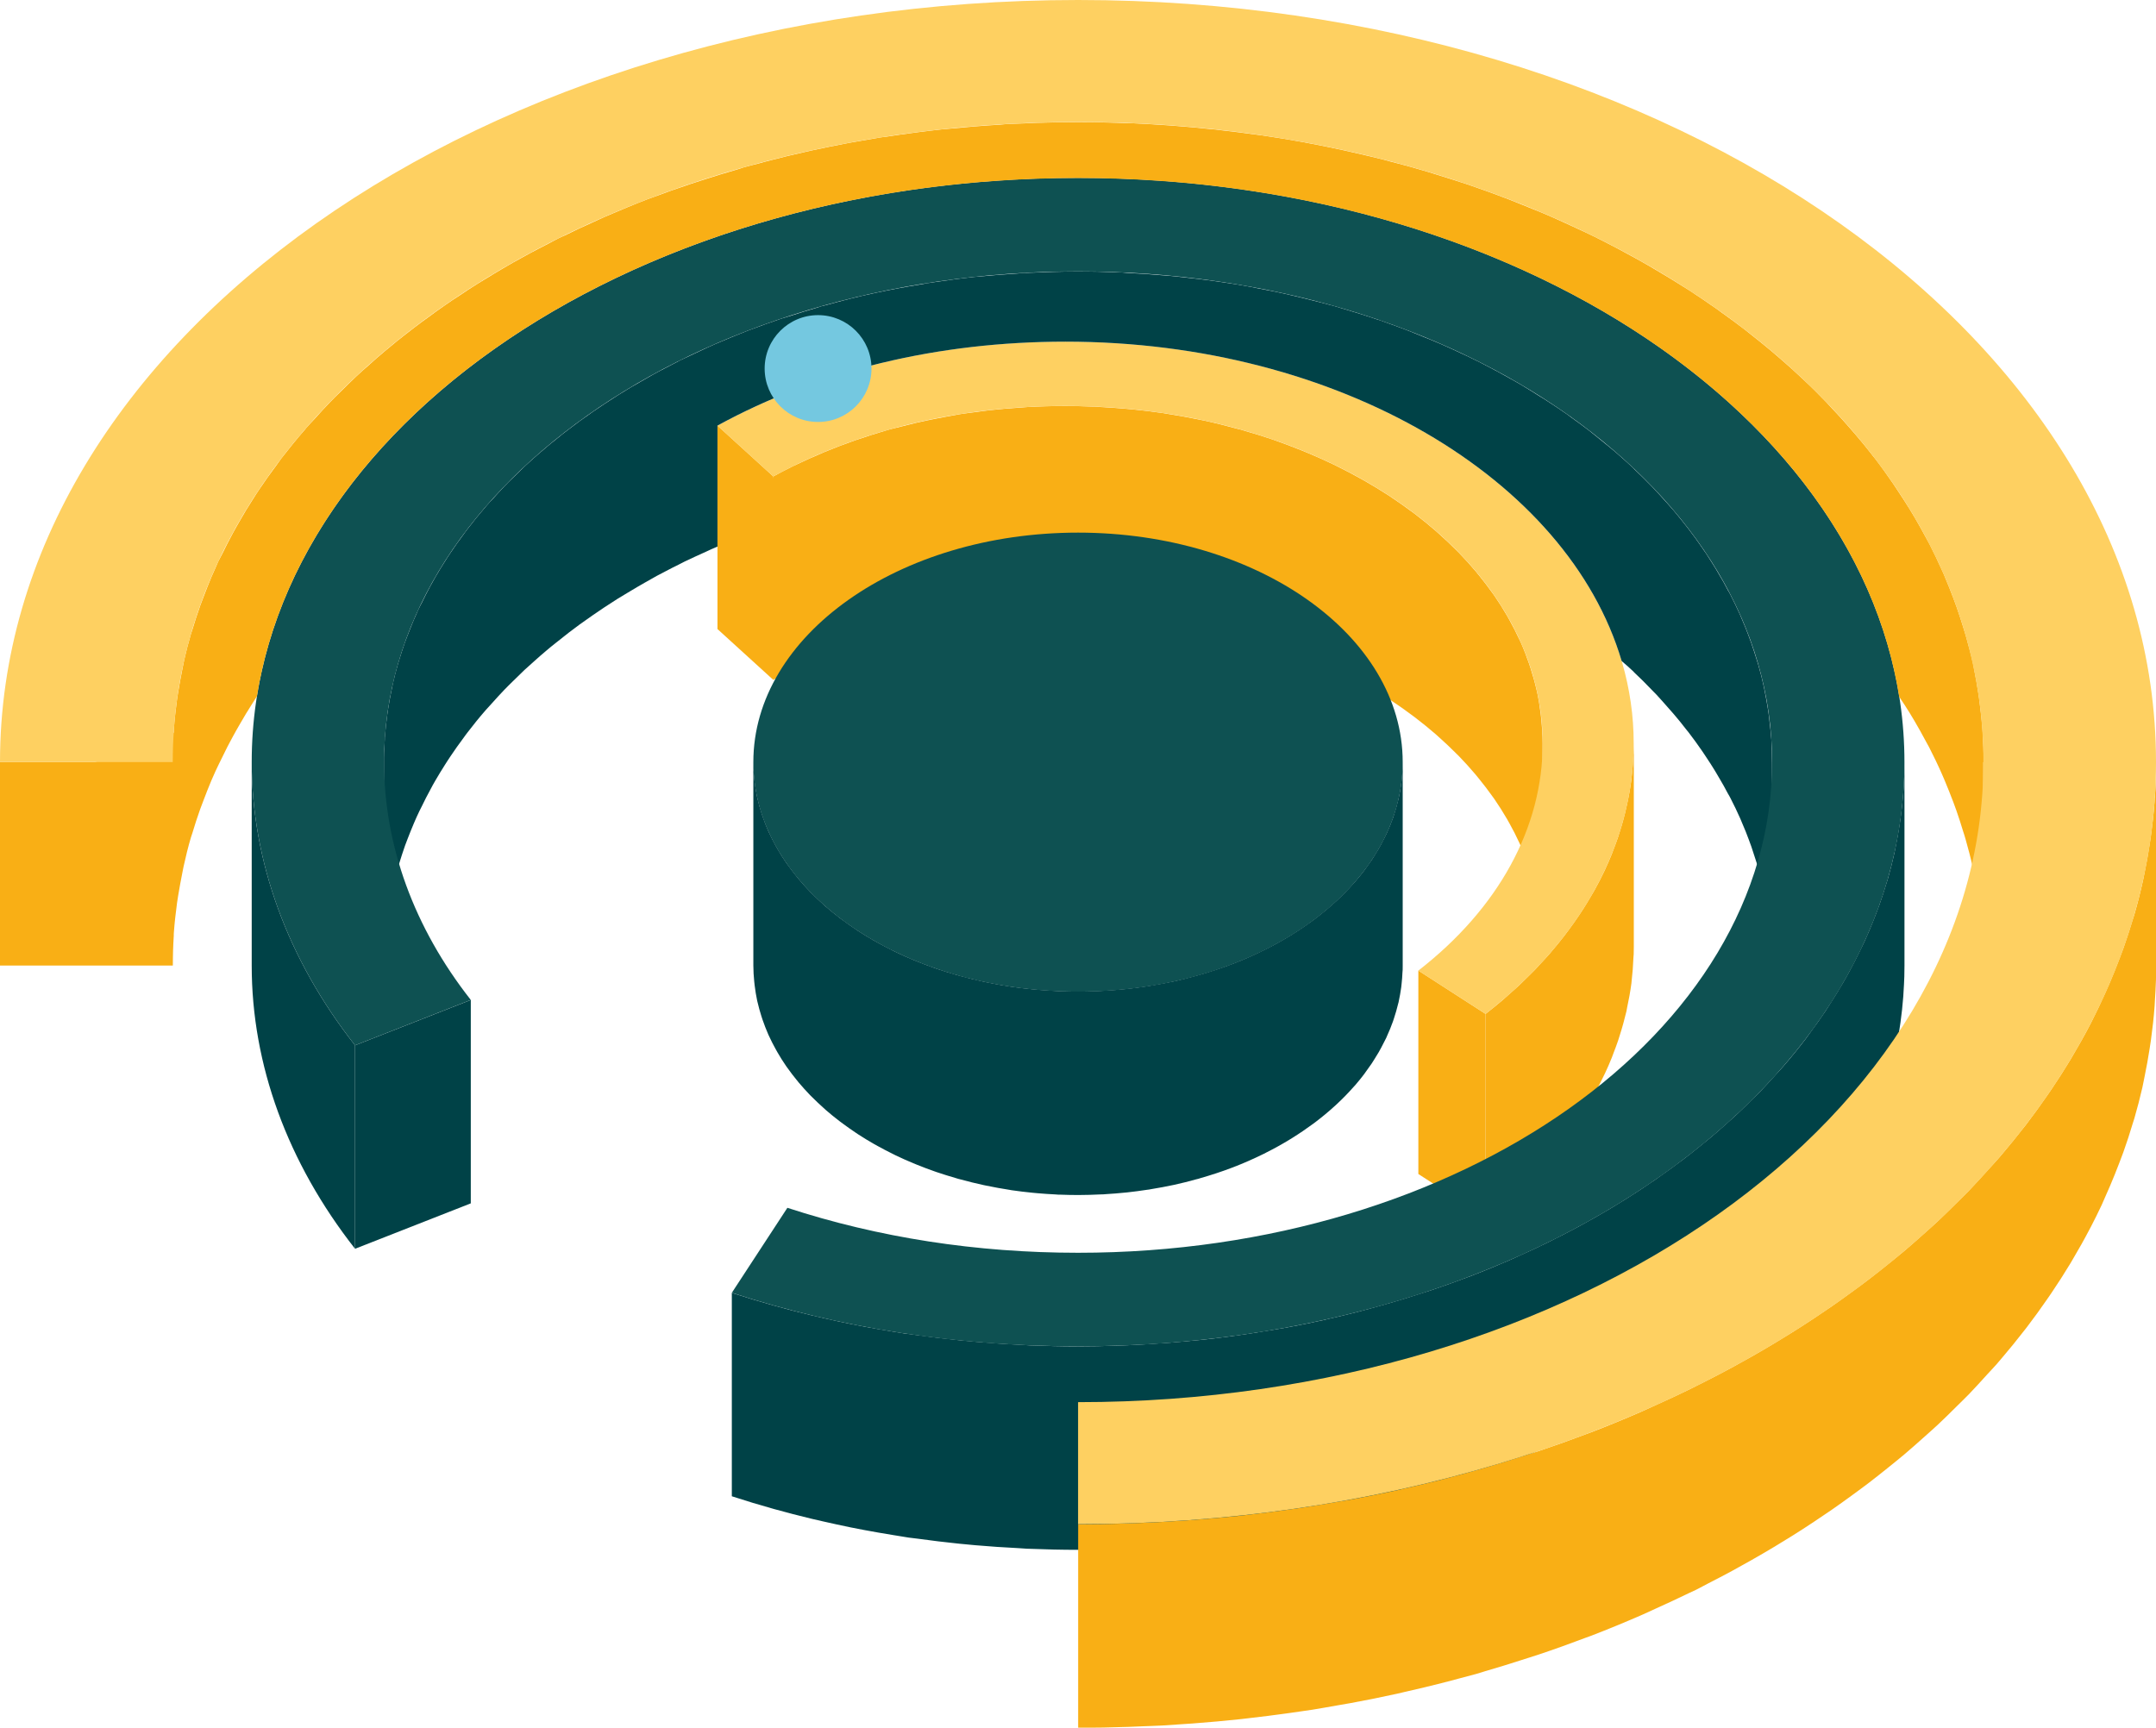 <?xml version="1.0" encoding="UTF-8"?>
<svg xmlns="http://www.w3.org/2000/svg" xmlns:xlink="http://www.w3.org/1999/xlink" id="Moving" viewBox="0 0 566.26 453.82"><defs><clipPath id="clippath"><path d="M93.25,274.59v53.44c-17.75-22.63-27.14-48.36-27.14-74.4v-53.44c0,26.04,9.39,51.77,27.14,74.4Z" style="fill:none;"/></clipPath></defs><g><g style="isolation:isolate;"><polygon points="390.17 266.33 390.17 319.77 372.52 308.39 372.52 254.95 390.17 266.33" style="fill:#f9af15;"/><g><path d="M428.99,198.13c-.08,2.05-.22,4.09-.47,6.12-.03,.21-.04,.42-.06,.63-.28,2.19-.68,4.37-1.16,6.53-.16,.76-.34,1.51-.52,2.26-.15,.59-.29,1.19-.46,1.78-.26,.96-.55,1.91-.85,2.86-.17,.54-.33,1.08-.51,1.62-.38,1.12-.8,2.23-1.23,3.34-.14,.36-.26,.72-.4,1.08-.59,1.45-1.22,2.89-1.89,4.32-.82,1.75-1.72,3.48-2.67,5.19-.27,.49-.57,.96-.85,1.45-.72,1.24-1.46,2.47-2.25,3.69-.38,.58-.77,1.16-1.16,1.75-.77,1.14-1.58,2.28-2.41,3.4-.4,.54-.79,1.08-1.21,1.62-1.05,1.37-2.15,2.72-3.3,4.05-.22,.26-.43,.52-.65,.78-.69,.79-1.43,1.57-2.15,2.35-.54,.59-1.07,1.19-1.63,1.77-.78,.81-1.61,1.6-2.42,2.39-.55,.54-1.07,1.08-1.64,1.61-.91,.85-1.86,1.68-2.8,2.51-.52,.45-1.01,.92-1.53,1.37-1.49,1.27-3.02,2.52-4.6,3.74v53.44c1.58-1.23,3.12-2.48,4.61-3.74,.5-.43,.96-.87,1.45-1.3,.97-.85,1.95-1.7,2.88-2.58,.56-.53,1.09-1.08,1.64-1.61,.81-.79,1.64-1.58,2.42-2.39,.56-.58,1.08-1.18,1.63-1.77,.72-.78,1.46-1.56,2.15-2.35,.04-.04,.08-.08,.12-.13,.19-.22,.35-.44,.54-.66,1.14-1.33,2.24-2.68,3.3-4.05,.41-.54,.81-1.08,1.21-1.62,.83-1.13,1.64-2.26,2.41-3.4,.39-.58,.78-1.16,1.16-1.75,.78-1.22,1.53-2.45,2.25-3.69,.28-.48,.58-.96,.85-1.45,.95-1.71,1.85-3.44,2.67-5.19,.02-.05,.05-.09,.07-.13,.65-1.38,1.25-2.78,1.82-4.19,.14-.36,.27-.72,.4-1.08,.43-1.11,.85-2.22,1.23-3.34,.18-.54,.34-1.08,.51-1.62,.3-.95,.59-1.9,.85-2.86,.16-.59,.31-1.18,.46-1.78,.13-.51,.28-1.01,.39-1.52,.06-.25,.08-.5,.13-.74,.47-2.17,.87-4.34,1.16-6.53,.03-.21,.04-.42,.06-.63,.24-2.03,.39-4.07,.47-6.12,.01-.3,.06-.59,.07-.89,.02-.65,.03-1.31,.03-1.96v-53.44c0,.95-.06,1.9-.09,2.86Z" style="fill:#f9af15;"/><path d="M228.67,167.75c.75-.24,1.51-.47,2.27-.69,1.82-.55,3.67-1.04,5.53-1.52,1.48-.39,2.97-.77,4.47-1.11,1.69-.39,3.4-.73,5.11-1.07,1.52-.3,3.04-.6,4.57-.86,1.98-.33,3.99-.62,6-.88,1.11-.15,2.22-.31,3.33-.44,2.55-.28,5.12-.49,7.71-.67,.64-.04,1.28-.12,1.93-.15,3.38-.19,6.79-.29,10.23-.29,2.39,0,4.76,.06,7.11,.15,.58,.02,1.16,.06,1.73,.09,2.25,.11,4.48,.27,6.69,.46,.69,.06,1.39,.12,2.08,.19,2.65,.26,5.29,.57,7.88,.96,.22,.03,.44,.07,.66,.11,3.08,.47,6.12,1.02,9.12,1.64,.4,.08,.8,.16,1.2,.24,2.99,.64,5.92,1.38,8.8,2.17,.58,.16,1.16,.32,1.73,.48,2.54,.73,5.05,1.5,7.51,2.34,.23,.08,.46,.17,.69,.25,2.27,.79,4.49,1.64,6.68,2.52,.56,.23,1.12,.45,1.67,.68,2.33,.97,4.62,1.99,6.85,3.06,.32,.15,.63,.32,.94,.47,1.98,.97,3.92,1.99,5.82,3.04,.49,.27,.98,.54,1.46,.81,2.09,1.19,4.13,2.42,6.1,3.71,.35,.23,.69,.47,1.04,.7,1.72,1.14,3.39,2.32,5.01,3.53,.4,.3,.81,.59,1.2,.89,1.82,1.39,3.57,2.82,5.27,4.29,.34,.3,.67,.61,1.01,.91,1.46,1.3,2.86,2.63,4.22,3.99,.31,.31,.62,.61,.93,.92,1.52,1.57,2.97,3.17,4.34,4.8,.3,.36,.59,.73,.89,1.09,1.19,1.46,2.33,2.94,3.4,4.45,.21,.29,.43,.58,.63,.87,1.19,1.72,2.29,3.48,3.33,5.26,.24,.42,.47,.83,.7,1.25,.9,1.62,1.75,3.27,2.51,4.94,.11,.25,.24,.49,.35,.74,.83,1.86,1.55,3.75,2.21,5.65,.16,.46,.3,.92,.45,1.37,.58,1.81,1.1,3.64,1.52,5.5,.04,.15,.08,.31,.12,.46,.43,1.97,.74,3.98,.99,5.99,.06,.49,.11,.98,.16,1.47,.2,2.04,.34,4.1,.34,6.18v-53.44c0-2.08-.14-4.13-.34-6.18-.05-.49-.1-.98-.16-1.47-.25-2.01-.56-4.02-.99-5.99-.03-.16-.08-.31-.12-.46-.42-1.85-.94-3.68-1.52-5.49-.15-.46-.29-.92-.45-1.38-.66-1.91-1.38-3.79-2.21-5.65-.11-.25-.24-.49-.36-.74-.77-1.67-1.61-3.31-2.51-4.93-.23-.42-.46-.84-.7-1.25-1.03-1.78-2.14-3.54-3.33-5.26-.2-.29-.43-.58-.63-.87-1.07-1.51-2.21-2.99-3.4-4.45-.3-.36-.59-.73-.89-1.09-1.38-1.64-2.82-3.24-4.34-4.8-.3-.31-.62-.61-.93-.92-1.35-1.36-2.76-2.68-4.21-3.98-.34-.3-.67-.61-1.02-.91-1.69-1.47-3.45-2.9-5.26-4.29-.4-.3-.8-.6-1.21-.89-1.62-1.21-3.29-2.38-5-3.52-.35-.23-.69-.47-1.05-.7-1.97-1.28-4.01-2.51-6.1-3.71-.48-.27-.97-.54-1.45-.81-1.9-1.05-3.83-2.07-5.81-3.04-.32-.16-.63-.33-.96-.48-2.23-1.07-4.52-2.09-6.84-3.06-.55-.23-1.11-.46-1.67-.68-2.19-.88-4.41-1.73-6.68-2.52-.23-.08-.46-.17-.69-.25-2.45-.84-4.96-1.61-7.51-2.34-.29-.08-.57-.19-.86-.27-.28-.08-.58-.14-.87-.21-2.89-.79-5.81-1.53-8.8-2.17-.4-.09-.81-.16-1.22-.25-2.99-.62-6.02-1.17-9.1-1.64-.17-.03-.32-.06-.49-.09-.06,0-.13-.01-.19-.02-2.59-.38-5.22-.69-7.87-.95-.7-.07-1.39-.13-2.09-.19-2.21-.19-4.44-.35-6.68-.46-.4-.02-.79-.06-1.19-.08-.18,0-.36,0-.54-.01-2.36-.09-4.73-.15-7.11-.15-3.35,0-6.67,.09-9.97,.27-.09,0-.17,.02-.26,.02-.65,.04-1.28,.11-1.93,.15-2.59,.17-5.16,.38-7.71,.67-1.12,.12-2.22,.29-3.33,.44-1.44,.19-2.9,.34-4.33,.57-.56,.09-1.11,.22-1.67,.31-1.54,.26-3.05,.56-4.57,.85-1.72,.34-3.43,.68-5.12,1.07-1.5,.35-2.98,.73-4.46,1.11-1.01,.26-2.04,.48-3.04,.76-.84,.24-1.66,.51-2.5,.76-.76,.23-1.51,.45-2.26,.69-5.55,1.76-10.93,3.81-16.12,6.16-.7,.32-1.4,.65-2.09,.97-.76,.36-1.55,.7-2.3,1.07-1.71,.85-3.41,1.73-5.07,2.64l-5.24,24.98,5.24,28.46c2.4-1.31,4.87-2.53,7.37-3.71,.7-.33,1.39-.66,2.09-.97,5.18-2.34,10.56-4.4,16.11-6.15Z" style="fill:#f9af15;"/></g><polygon points="203.1 125.15 203.1 178.59 188.44 165.24 188.44 111.8 203.1 125.15" style="fill:#f9af15;"/><path d="M279.82,89.73c82.3,0,149.26,47.35,149.26,105.54,0,26.36-13.81,51.6-38.91,71.06l-17.65-11.37c21.05-16.35,32.65-37.54,32.65-59.68,0-48.89-56.25-88.64-125.35-88.64-28.09,0-54.62,6.4-76.72,18.52l-14.66-13.35c26.36-14.45,57.95-22.08,91.38-22.08Z" style="fill:#fed061;"/></g><g style="isolation:isolate;"><path d="M283.15,139.91c47.1,0,85.26,26.98,85.26,60.29s-38.16,60.29-85.26,60.29-85.29-26.98-85.29-60.29,38.19-60.29,85.29-60.29Z" style="fill:#0e5152;"/><path d="M368.34,201.97c-.04,1.02-.12,2.03-.23,3.03-.03,.31-.06,.61-.1,.92-.17,1.26-.39,2.51-.66,3.74-.05,.21-.11,.42-.16,.63-.31,1.28-.67,2.55-1.09,3.81-.08,.24-.15,.49-.24,.73-.47,1.35-1.02,2.67-1.62,3.98-.16,.36-.34,.71-.51,1.06-.32,.65-.65,1.3-1,1.94-.21,.39-.42,.77-.64,1.15-.38,.66-.78,1.31-1.19,1.95-.22,.34-.43,.69-.66,1.03-.52,.77-1.06,1.53-1.62,2.28-.15,.2-.28,.4-.43,.59-.72,.94-1.48,1.87-2.27,2.78-.09,.11-.19,.21-.28,.31-1.43,1.63-2.97,3.21-4.61,4.74-.15,.14-.31,.27-.46,.41-1.6,1.46-3.29,2.87-5.07,4.22-.21,.16-.42,.31-.63,.47-1.77,1.31-3.62,2.57-5.56,3.77-.24,.15-.48,.3-.73,.45-1.95,1.18-3.97,2.3-6.07,3.35-.24,.12-.48,.24-.72,.36-2.58,1.27-5.26,2.46-8.04,3.52-.02,0-.04,.01-.06,.02-2.77,1.06-5.64,2-8.59,2.85-.33,.1-.67,.19-1,.28-1.87,.51-3.75,1-5.68,1.42-.08,.02-.16,.03-.24,.05-1.87,.41-3.77,.75-5.7,1.07-.42,.07-.84,.14-1.27,.21-1.73,.26-3.48,.5-5.24,.69-.19,.02-.38,.03-.57,.05-1.6,.16-3.21,.29-4.84,.39-.49,.03-.98,.06-1.47,.08-1.97,.1-3.94,.16-5.94,.16-1.63,0-3.25-.04-4.86-.1-.4-.02-.79-.04-1.19-.06-1.54-.08-3.06-.18-4.57-.31-.47-.04-.94-.08-1.41-.13-1.81-.18-3.6-.39-5.37-.65-.17-.03-.35-.06-.52-.08-2.09-.32-4.16-.69-6.19-1.12-.26-.05-.52-.1-.78-.16-2.04-.44-4.04-.94-6.01-1.48-.39-.11-.78-.21-1.16-.32-1.73-.5-3.43-1.02-5.1-1.59-.18-.06-.36-.13-.54-.19-1.52-.53-3.02-1.1-4.49-1.69-.38-.15-.76-.3-1.13-.46-1.58-.66-3.13-1.35-4.65-2.08-.23-.11-.46-.23-.69-.35-1.33-.66-2.64-1.34-3.92-2.05-.33-.18-.66-.36-.99-.55-1.42-.81-2.8-1.65-4.14-2.52-.24-.16-.48-.32-.72-.49-1.16-.77-2.3-1.57-3.4-2.39-.27-.2-.54-.4-.81-.6-1.23-.94-2.43-1.92-3.58-2.91-.24-.21-.46-.42-.69-.62-.99-.89-1.95-1.79-2.87-2.72-.2-.2-.41-.4-.61-.61-1.03-1.06-2.01-2.15-2.95-3.27-.21-.25-.41-.5-.61-.75-.81-.99-1.58-2-2.31-3.03-.14-.19-.28-.38-.42-.58-.81-1.17-1.56-2.37-2.26-3.58-.16-.28-.32-.57-.48-.85-.61-1.11-1.19-2.23-1.71-3.37-.07-.16-.16-.32-.23-.49-.56-1.26-1.05-2.55-1.5-3.85-.11-.31-.21-.62-.31-.94-.39-1.24-.75-2.48-1.03-3.75-.02-.1-.06-.2-.08-.31-.29-1.34-.5-2.7-.67-4.08-.04-.33-.08-.67-.11-1-.14-1.39-.23-2.79-.23-4.2v53.44c0,1.41,.09,2.81,.23,4.2,.03,.34,.07,.67,.11,1,.17,1.37,.38,2.73,.67,4.08,.02,.1,.05,.21,.08,.31,.29,1.26,.64,2.51,1.03,3.75,.1,.31,.2,.62,.31,.94,.45,1.3,.94,2.58,1.5,3.85,.07,.17,.16,.33,.23,.49,.52,1.14,1.1,2.26,1.71,3.36,.16,.29,.31,.57,.48,.86,.7,1.21,1.45,2.41,2.26,3.58,.13,.2,.28,.39,.42,.58,.73,1.03,1.5,2.04,2.31,3.03,.2,.25,.4,.5,.61,.75,.94,1.11,1.92,2.2,2.95,3.27,.2,.21,.41,.41,.62,.61,.92,.92,1.88,1.83,2.87,2.71,.23,.21,.46,.42,.69,.63,1.15,1,2.34,1.97,3.58,2.91,.27,.2,.54,.4,.81,.6,1.1,.82,2.23,1.61,3.39,2.39,.25,.16,.48,.33,.73,.49,1.34,.87,2.72,1.71,4.14,2.52,.32,.18,.65,.36,.98,.54,1.28,.71,2.59,1.4,3.93,2.05,.23,.11,.45,.23,.69,.35,1.51,.73,3.07,1.42,4.65,2.08,.38,.16,.76,.31,1.13,.46,1.47,.59,2.96,1.16,4.49,1.69,.18,.06,.36,.13,.54,.19,1.67,.57,3.37,1.09,5.09,1.59,.2,.06,.38,.12,.58,.18,.2,.06,.4,.09,.6,.15,1.97,.54,3.97,1.04,6.01,1.48,.26,.06,.52,.1,.78,.16,2.04,.42,4.1,.8,6.19,1.12,.12,.02,.24,.05,.37,.07,.05,0,.1,.01,.15,.02,1.77,.26,3.56,.47,5.37,.65,.47,.05,.94,.08,1.41,.13,1.51,.13,3.04,.24,4.57,.31,.27,.01,.54,.04,.81,.06,.12,0,.25,0,.38,0,1.61,.06,3.23,.1,4.86,.1,2,0,3.98-.07,5.94-.16,.24-.01,.49,0,.73-.02,.25-.01,.49-.04,.74-.06,1.63-.1,3.24-.22,4.84-.39,.19-.02,.38-.03,.57-.05,1.77-.19,3.52-.43,5.25-.69,.18-.03,.37-.04,.55-.07,.24-.04,.47-.09,.71-.13,1.93-.32,3.83-.66,5.71-1.07,.08-.02,.16-.03,.24-.05,1.92-.42,3.81-.9,5.67-1.42,.22-.06,.44-.1,.66-.16,.12-.04,.24-.08,.36-.12,2.94-.84,5.81-1.78,8.58-2.84,.02,0,.04-.01,.06-.02,2.78-1.07,5.46-2.25,8.04-3.52,.1-.05,.21-.09,.31-.14,.14-.07,.27-.15,.41-.23,2.1-1.05,4.12-2.17,6.07-3.36,.24-.15,.48-.29,.72-.44,1.93-1.2,3.78-2.46,5.56-3.77,.21-.16,.42-.31,.63-.47,1.78-1.35,3.47-2.76,5.07-4.22,.15-.14,.31-.28,.46-.42,1.64-1.52,3.17-3.1,4.6-4.73,.06-.06,.12-.12,.18-.18,.04-.04,.07-.09,.11-.13,.79-.91,1.54-1.84,2.26-2.78,.15-.2,.29-.4,.43-.6,.56-.75,1.1-1.51,1.62-2.28,.23-.34,.44-.69,.66-1.04,.41-.64,.81-1.29,1.19-1.94,.22-.38,.43-.77,.64-1.16,.35-.64,.68-1.29,1-1.94,.12-.24,.25-.47,.36-.71,.06-.12,.09-.24,.15-.36,.6-1.31,1.15-2.64,1.62-3.98,.09-.24,.16-.49,.24-.73,.42-1.25,.78-2.52,1.09-3.8,.04-.15,.09-.29,.12-.44,.01-.06,.02-.13,.04-.2,.27-1.24,.49-2.48,.66-3.74,.04-.3,.07-.61,.1-.92,.11-1,.19-2.01,.23-3.03,0-.21,.04-.43,.05-.64,0-.38,.01-.76,.01-1.14v-53.44c0,.6-.04,1.19-.06,1.78Z" style="fill:#004247;"/></g><g><path d="M465.41,200.18v53.43c0-1.99-.07-3.98-.18-5.97-.04-.59-.11-1.18-.15-1.81-.15-1.4-.3-2.84-.48-4.28-.07-.63-.15-1.22-.26-1.84-.26-1.66-.55-3.32-.89-4.94-.07-.3-.11-.59-.18-.92-.41-1.92-.89-3.8-1.44-5.68-.15-.55-.33-1.07-.48-1.59-.44-1.4-.89-2.8-1.36-4.17-.22-.59-.44-1.22-.66-1.81-.52-1.44-1.11-2.88-1.73-4.31-.18-.41-.33-.81-.52-1.25-.81-1.81-1.66-3.61-2.58-5.38-.22-.41-.44-.85-.7-1.25-.7-1.36-1.48-2.73-2.29-4.09-.3-.55-.66-1.14-1-1.7-.77-1.29-1.59-2.54-2.43-3.8-.33-.48-.63-.96-.96-1.44-1.14-1.66-2.36-3.36-3.61-4.98-.22-.3-.44-.55-.66-.81-1.07-1.4-2.18-2.77-3.32-4.09-.44-.52-.89-1.03-1.33-1.51-1-1.18-2.07-2.32-3.1-3.47-.44-.44-.89-.92-1.33-1.36-1.48-1.55-3.02-3.1-4.61-4.57-.04-.04-.07-.07-.11-.15-1.03-.96-2.07-1.92-3.13-2.8-14.16-47.86-74.3-83.89-146.1-83.89-33.45,0-65.01,7.6-91.38,22.05v31.79c-.15,.04-.3,.11-.44,.18-.89,.37-1.7,.74-2.54,1.14-1.92,.85-3.8,1.73-5.68,2.62-1.07,.55-2.14,1.11-3.21,1.62-1.36,.7-2.69,1.4-4.02,2.1-1.07,.59-2.14,1.22-3.21,1.81-1.29,.74-2.58,1.48-3.84,2.25-1.07,.63-2.1,1.25-3.13,1.88-1.22,.77-2.43,1.59-3.65,2.36-1,.66-1.99,1.33-2.99,2.03-1.18,.81-2.32,1.66-3.5,2.47-.92,.7-1.88,1.4-2.8,2.1-1.14,.89-2.25,1.77-3.36,2.66-.89,.7-1.77,1.4-2.62,2.14-1.11,.92-2.18,1.88-3.25,2.84-.81,.7-1.62,1.44-2.43,2.18-1.03,1-2.07,1.99-3.1,3.02-.74,.74-1.48,1.44-2.18,2.18-1.07,1.11-2.07,2.21-3.06,3.32-.63,.7-1.25,1.36-1.88,2.07-1.7,1.95-3.28,3.91-4.83,5.94-.37,.44-.66,.92-1,1.36-1.18,1.59-2.32,3.17-3.39,4.79-.52,.74-.96,1.48-1.44,2.21-.89,1.4-1.73,2.77-2.54,4.17-.48,.81-.92,1.62-1.36,2.47-.74,1.36-1.48,2.77-2.14,4.17-.48,.92-.92,1.84-1.36,2.8-.3,.63-.55,1.29-.85,1.95-.55,1.25-1.03,2.54-1.55,3.84-.22,.63-.48,1.22-.7,1.84-.55,1.62-1.11,3.25-1.59,4.87-.07,.3-.18,.55-.26,.85-.55,1.92-1.03,3.87-1.48,5.83-.11,.44-.18,.85-.26,1.29-.33,1.51-.59,3.06-.85,4.65-.07,.48-.15,1-.22,1.51-.26,1.88-.48,3.84-.63,5.75-.04,.26-.04,.55-.04,.81-.15,1.99-.22,3.98-.22,5.97v-53.43c0-.81,0-1.62,.04-2.4,.04-1.22,.11-2.4,.18-3.61,0-.26,0-.52,.04-.77,.15-1.92,.37-3.87,.63-5.79,.07-.48,.15-1,.22-1.48,.26-1.59,.52-3.13,.85-4.68,.07-.41,.15-.81,.26-1.25,.04-.18,.07-.41,.11-.59,.41-1.77,.85-3.5,1.36-5.24,.07-.3,.18-.55,.26-.85,.48-1.62,1.03-3.25,1.59-4.87,.22-.63,.48-1.25,.7-1.84,.52-1.29,1-2.58,1.55-3.87,.3-.63,.55-1.29,.85-1.92,.18-.44,.37-.89,.59-1.29,.22-.52,.52-1,.77-1.51,.66-1.4,1.4-2.8,2.14-4.2,.44-.81,.89-1.62,1.36-2.43,.81-1.4,1.66-2.8,2.54-4.17,.48-.74,.92-1.48,1.44-2.21,1.07-1.62,2.21-3.21,3.39-4.79,.33-.44,.63-.92,1-1.36,1.55-2.03,3.13-3.98,4.83-5.94,.07-.11,.15-.18,.22-.26,.52-.63,1.11-1.22,1.66-1.81,1-1.11,1.99-2.21,3.06-3.32,.7-.74,1.44-1.48,2.18-2.18,1.03-1.03,2.07-2.03,3.1-3.02,.81-.74,1.62-1.48,2.43-2.21,1.07-.92,2.14-1.88,3.25-2.8,.85-.74,1.73-1.44,2.62-2.14,1.11-.92,2.21-1.81,3.36-2.66,.92-.7,1.88-1.4,2.8-2.1,1.18-.85,2.32-1.66,3.54-2.51,.96-.66,1.95-1.33,2.95-1.99,1.22-.81,2.43-1.59,3.65-2.36,1.03-.63,2.07-1.29,3.13-1.92,1.25-.74,2.54-1.48,3.84-2.21,1.07-.63,2.14-1.22,3.21-1.81,1.33-.7,2.66-1.4,4.02-2.1,.7-.33,1.33-.7,2.03-1.07,.37-.18,.77-.33,1.18-.55,1.88-.89,3.76-1.77,5.68-2.66,.85-.37,1.66-.77,2.54-1.14,2.77-1.18,5.57-2.36,8.44-3.47l.89-.33c2.58-.96,5.2-1.92,7.85-2.8,1-.33,1.99-.63,2.99-.92,2.03-.66,4.06-1.29,6.12-1.88,.48-.15,.96-.33,1.48-.48,.44-.11,.92-.22,1.36-.33,3.98-1.11,8-2.14,12.1-3.02,.22-.04,.44-.07,.7-.15,3.95-.85,7.97-1.59,12.02-2.25,.52-.07,1.03-.18,1.51-.3,.41-.04,.77-.07,1.14-.15,3.69-.55,7.41-1.07,11.21-1.48,.44-.04,.92-.07,1.36-.11,3.36-.33,6.75-.59,10.18-.81,.52-.04,1.07-.11,1.59-.15,.52,0,1.03,0,1.55-.04,4.2-.18,8.41-.33,12.65-.33,3.47,0,6.93,.07,10.36,.22h.77c.59,.04,1.14,.11,1.73,.15,3.28,.15,6.53,.37,9.74,.66,1,.07,2.03,.15,3.02,.26,3.87,.41,7.71,.85,11.47,1.4,.07,0,.18,0,.26,.04,2.66,.37,5.31,.81,7.93,1.29,.59,.11,1.22,.26,1.81,.37,2.14,.41,4.24,.81,6.31,1.25,.96,.22,1.92,.44,2.88,.66,1.7,.41,3.43,.81,5.13,1.25,1.03,.26,2.07,.52,3.06,.77,.89,.26,1.81,.48,2.66,.7,.81,.26,1.62,.48,2.43,.74,.77,.22,1.55,.44,2.32,.7,2.03,.59,4.06,1.25,6.05,1.92,.41,.15,.85,.3,1.29,.41,2.4,.85,4.76,1.7,7.08,2.58,.63,.26,1.22,.48,1.84,.74,1.77,.7,3.47,1.4,5.16,2.1,.74,.3,1.48,.63,2.18,.92,1.73,.77,3.47,1.55,5.16,2.36,.52,.22,1.07,.48,1.59,.74,2.21,1.03,4.35,2.14,6.45,3.25,.48,.26,.92,.52,1.4,.74,1.66,.92,3.28,1.81,4.9,2.73,.63,.37,1.29,.77,1.95,1.14,1.48,.89,2.95,1.81,4.39,2.73,.55,.33,1.11,.66,1.66,1.03,1.95,1.25,3.87,2.54,5.72,3.84,.26,.18,.52,.41,.77,.59,1.62,1.14,3.17,2.29,4.72,3.47,.55,.44,1.11,.89,1.66,1.33,1.25,1,2.51,2.03,3.76,3.06,.52,.44,1.03,.85,1.55,1.29,1.62,1.4,3.21,2.84,4.76,4.28,.04,.04,.07,.07,.11,.15,1.59,1.48,3.13,3.02,4.61,4.54,.44,.48,.89,.96,1.33,1.4,1.03,1.14,2.1,2.29,3.1,3.43,.44,.52,.89,1.03,1.33,1.51,1.14,1.36,2.25,2.73,3.32,4.09,.22,.3,.44,.55,.66,.85,1.25,1.62,2.47,3.32,3.61,4.98,.33,.48,.63,.96,.96,1.4,.81,1.29,1.66,2.54,2.43,3.84,.33,.55,.7,1.14,1,1.7,.81,1.33,1.59,2.69,2.29,4.09,.26,.41,.48,.81,.7,1.25,.92,1.77,1.77,3.58,2.58,5.38,.18,.41,.33,.85,.52,1.25,.63,1.44,1.22,2.88,1.73,4.31,.22,.59,.44,1.18,.66,1.81,.48,1.36,.92,2.77,1.36,4.17,.15,.52,.33,1.03,.48,1.55,.55,1.92,1.03,3.8,1.44,5.72,.07,.3,.11,.63,.18,.92,.33,1.62,.63,3.28,.89,4.94,.11,.59,.18,1.22,.26,1.84,.18,1.44,.33,2.84,.48,4.28,.04,.59,.11,1.22,.15,1.81,.11,1.99,.18,3.98,.18,5.97Z" style="fill:#004247;"/><path d="M499.93,207.36c-.02,.3-.02,.61-.05,.91-.17,2.31-.43,4.61-.74,6.89-.08,.6-.18,1.19-.27,1.78-.29,1.86-.62,3.71-1,5.55-.1,.5-.19,1-.3,1.5-.52,2.33-1.1,4.65-1.76,6.94-.1,.35-.22,.69-.33,1.03-.58,1.94-1.21,3.86-1.89,5.77-.26,.74-.55,1.48-.83,2.22-.58,1.53-1.19,3.05-1.84,4.57-.33,.77-.66,1.54-1.01,2.31-.51,1.12-1.06,2.23-1.6,3.34-.82,1.67-1.67,3.33-2.56,4.97-.53,.98-1.07,1.96-1.64,2.93-.96,1.66-1.98,3.31-3.02,4.95-.56,.88-1.11,1.77-1.69,2.64-1.29,1.92-2.65,3.82-4.04,5.7-.4,.54-.78,1.1-1.19,1.64-1.84,2.4-3.76,4.76-5.77,7.08-.72,.83-1.48,1.63-2.22,2.44-1.2,1.33-2.39,2.66-3.65,3.96-.85,.88-1.74,1.73-2.61,2.59-1.22,1.21-2.44,2.42-3.7,3.6-.94,.88-1.93,1.74-2.89,2.6-1.26,1.13-2.53,2.26-3.84,3.36-1.03,.86-2.08,1.71-3.13,2.56-1.32,1.06-2.64,2.12-4,3.16-1.1,.84-2.23,1.66-3.35,2.48-1.37,1-2.76,2-4.17,2.98-1.16,.81-2.35,1.6-3.54,2.39-1.44,.95-2.89,1.89-4.36,2.81-1.22,.77-2.46,1.52-3.7,2.27-1.5,.9-3.03,1.79-4.57,2.66-1.27,.72-2.54,1.43-3.84,2.13-1.57,.85-3.17,1.68-4.78,2.51-1.27,.65-2.53,1.29-3.82,1.92-2.23,1.09-4.5,2.14-6.79,3.17-1,.45-1.97,.91-2.98,1.35-3.31,1.44-6.66,2.82-10.08,4.14-.35,.13-.7,.25-1.05,.38-3.08,1.17-6.21,2.28-9.37,3.35-1.17,.39-2.36,.75-3.54,1.13-2.4,.77-4.82,1.52-7.27,2.23-1.8,.52-3.6,1.03-5.43,1.52-1.01,.27-2.02,.55-3.03,.81-2.58,.66-5.18,1.28-7.79,1.87-.5,.11-.98,.24-1.48,.35-3.11,.68-6.26,1.31-9.43,1.9-.9,.17-1.82,.31-2.73,.47-2.07,.36-4.15,.7-6.24,1.02-4.39,.67-8.82,1.27-13.31,1.75-.54,.06-1.09,.09-1.64,.15-4,.41-8.04,.72-12.11,.97-1.91,.12-3.81,.23-5.73,.31-1,.04-1.99,.09-3,.12-3.34,.11-6.7,.18-10.07,.18-4.25,0-8.47-.1-12.68-.27-.99-.04-1.98-.12-2.97-.17-3.8-.19-7.59-.45-11.35-.78-1.44-.13-2.88-.26-4.32-.41-3.61-.37-7.19-.8-10.76-1.3-1.22-.17-2.45-.31-3.67-.49-1.03-.16-2.05-.33-3.07-.5-2.47-.4-4.94-.83-7.39-1.29-1.17-.22-2.33-.45-3.5-.68-2.44-.49-4.86-1.02-7.28-1.58-1-.23-2.01-.45-3-.69-3.35-.81-6.69-1.66-9.99-2.59-3.69-1.03-7.34-2.14-10.97-3.32v53.44c3.62,1.18,7.28,2.29,10.97,3.32,.05,.01,.09,.03,.14,.04,3.26,.91,6.54,1.75,9.84,2.55,1,.24,2,.46,3,.69,2.42,.55,4.84,1.08,7.28,1.58,1.16,.24,2.33,.46,3.5,.68,2.45,.46,4.91,.89,7.39,1.29,1.02,.17,2.04,.35,3.07,.5,.41,.06,.81,.14,1.22,.2,.81,.12,1.64,.18,2.45,.3,3.57,.49,7.15,.93,10.76,1.3,1.44,.15,2.87,.29,4.32,.41,3.76,.33,7.55,.58,11.35,.77,.75,.04,1.48,.12,2.23,.15,.24,.01,.49,0,.74,.02,4.21,.17,8.43,.27,12.68,.27,3.38,0,6.73-.07,10.07-.18,1-.03,2-.08,3-.12,1.28-.05,2.56-.09,3.83-.16,.64-.04,1.26-.11,1.9-.15,4.07-.25,8.11-.56,12.11-.97,.54-.06,1.1-.09,1.64-.15,4.49-.48,8.92-1.08,13.31-1.75,.45-.07,.91-.11,1.36-.18,1.64-.26,3.26-.56,4.88-.84,.91-.16,1.82-.3,2.73-.47,3.17-.59,6.32-1.21,9.43-1.9,.5-.11,.98-.24,1.48-.35,2.62-.59,5.22-1.21,7.79-1.87,1.02-.26,2.02-.54,3.03-.81,1.22-.33,2.45-.63,3.66-.97,.6-.17,1.17-.37,1.77-.54,2.45-.71,4.87-1.46,7.27-2.23,1.18-.38,2.37-.74,3.54-1.13,3.16-1.06,6.27-2.17,9.34-3.34,.36-.14,.73-.26,1.09-.4,3.42-1.31,6.77-2.7,10.07-4.13,1.01-.44,1.98-.9,2.98-1.35,2.29-1.03,4.56-2.08,6.79-3.17,.46-.22,.94-.43,1.4-.65,.82-.41,1.61-.85,2.42-1.27,1.61-.82,3.21-1.65,4.78-2.51,1.29-.7,2.57-1.41,3.84-2.13,1.54-.87,3.06-1.76,4.57-2.66,1.25-.75,2.48-1.5,3.7-2.27,1.47-.92,2.93-1.86,4.36-2.81,1.19-.79,2.37-1.58,3.54-2.38,1.42-.98,2.8-1.98,4.18-2.99,1.12-.82,2.24-1.64,3.34-2.48,1.36-1.04,2.69-2.1,4.01-3.17,1.05-.85,2.11-1.69,3.13-2.56,1.31-1.1,2.57-2.23,3.83-3.36,.97-.87,1.96-1.73,2.9-2.61,1.26-1.18,2.47-2.39,3.69-3.59,.88-.87,1.77-1.73,2.62-2.61,1.25-1.3,2.44-2.63,3.64-3.95,.65-.72,1.34-1.41,1.97-2.14,.09-.1,.17-.21,.25-.31,2.01-2.32,3.93-4.68,5.77-7.08,.42-.54,.79-1.1,1.2-1.65,1.39-1.87,2.75-3.76,4.04-5.68,.59-.88,1.13-1.77,1.7-2.65,1.04-1.64,2.06-3.28,3.02-4.94,.56-.97,1.1-1.95,1.64-2.93,.89-1.64,1.74-3.3,2.56-4.97,.3-.61,.64-1.2,.93-1.8,.24-.51,.44-1.02,.67-1.53,.35-.77,.68-1.54,1.01-2.31,.65-1.51,1.26-3.04,1.84-4.57,.28-.74,.57-1.47,.83-2.21,.68-1.91,1.31-3.84,1.89-5.77,.1-.34,.23-.69,.33-1.03,.6-2.06,1.14-4.14,1.62-6.24,.05-.23,.09-.47,.14-.71,.11-.5,.2-1,.3-1.5,.38-1.84,.71-3.69,1-5.55,.09-.59,.19-1.18,.27-1.78,.31-2.28,.57-4.58,.74-6.89,.02-.3,.03-.61,.05-.91,.09-1.42,.18-2.85,.22-4.28,.03-.96,.04-1.92,.04-2.89v-53.44c0,2.4-.1,4.79-.26,7.17Z" style="fill:#004247;"/><polygon points="123.65 262.67 123.65 316.1 93.25 328.03 93.25 274.59 123.65 262.67" style="fill:#004247;"/><g style="isolation:isolate;"><g style="clip-path:url(#clippath);"><path d="M93.25,274.59v53.44c-17.75-22.63-27.14-48.36-27.14-74.4v-53.44c0,26.04,9.39,51.77,27.14,74.4" style="fill:#004247;"/></g></g><path d="M283.15,46.72c119.67,0,217.04,68.85,217.04,153.47s-97.36,153.47-217.04,153.47c-31.73,0-62.34-4.74-90.94-14.07l14.59-22.32c23.98,7.84,49.68,11.81,76.35,11.81,100.49,0,182.28-57.81,182.28-128.89s-81.79-128.89-182.28-128.89S100.87,129.11,100.87,200.19c0,21.88,7.86,43.48,22.78,62.47l-30.4,11.93c-17.75-22.63-27.14-48.36-27.14-74.4,0-84.62,97.36-153.47,217.04-153.47Z" style="fill:#0e5152;"/></g><g><path d="M520.91,200.18v53.43c0-2.62-.11-5.2-.26-7.78-.04-.81-.15-1.59-.18-2.36-.18-1.88-.37-3.72-.63-5.57-.11-.81-.18-1.62-.33-2.43-.33-2.18-.7-4.31-1.14-6.45-.07-.37-.15-.77-.22-1.14-.55-2.51-1.22-5.02-1.92-7.49-.18-.66-.41-1.36-.63-2.03-.55-1.84-1.14-3.65-1.77-5.46-.26-.77-.55-1.55-.85-2.32-.7-1.88-1.48-3.76-2.25-5.64-.22-.52-.44-1.07-.7-1.62-1.03-2.36-2.18-4.72-3.36-7.04-.3-.55-.59-1.07-.89-1.62-.96-1.81-1.95-3.58-2.99-5.35-.44-.74-.89-1.48-1.33-2.21-.85-1.36-1.73-2.73-2.66-4.09-12.1-76.55-104.21-136.25-215.68-136.25S79.7,106.41,67.49,182.89c-.41,.66-.81,1.29-1.22,1.92-1.14,1.81-2.25,3.58-3.28,5.42-.63,1.07-1.22,2.14-1.81,3.21-1,1.81-1.92,3.61-2.8,5.46-.59,1.22-1.22,2.43-1.77,3.65-.37,.85-.74,1.66-1.11,2.51-.7,1.66-1.36,3.36-1.99,5.02-.33,.81-.63,1.62-.92,2.43-.74,2.1-1.44,4.2-2.07,6.34-.11,.37-.26,.74-.37,1.11-.74,2.51-1.36,5.05-1.92,7.6-.11,.55-.22,1.11-.33,1.66-.41,2.03-.77,4.06-1.11,6.08-.11,.63-.18,1.29-.3,1.95-.33,2.51-.63,5.02-.81,7.52-.04,.33-.04,.7-.04,1.03-.18,2.58-.3,5.2-.3,7.82l-22.7-48.87c0-1.03,0-2.1,.04-3.13,.04-1.59,22.85-7.7,22.96-9.25,0-.33,0-.7,.04-1.03,.18-2.51,.48-5.05,.81-7.52,.11-.66,.18-1.33,.3-1.95,.33-2.07,.7-4.06,1.11-6.08,.11-.55,.22-1.11,.33-1.66,.04-.26,.11-.52,.15-.77,.52-2.29,1.11-4.57,1.77-6.82,.11-.37,.26-.74,.37-1.11,.63-2.14,1.33-4.24,2.07-6.34,.3-.81,.59-1.62,.92-2.43,.63-1.66,1.29-3.36,1.99-5.02,.37-.85,.74-1.7,1.11-2.51,.26-.55,.48-1.14,.74-1.7,.33-.66,.7-1.29,1.03-1.95,.89-1.84,1.81-3.65,2.8-5.46,.59-1.07,1.18-2.14,1.81-3.21,1.03-1.84,2.14-3.65,3.28-5.42,.63-1,1.22-1.95,1.88-2.91,1.4-2.1,2.88-4.17,4.43-6.23,.44-.59,.85-1.22,1.29-1.81,2.03-2.62,4.13-5.2,6.34-7.74,.07-.11,.18-.22,.26-.33,.7-.81,1.44-1.55,2.14-2.32,1.33-1.48,2.62-2.91,4.02-4.35,.92-.96,1.88-1.92,2.84-2.84,1.36-1.33,2.69-2.66,4.06-3.95,1.03-1,2.14-1.92,3.21-2.88,1.36-1.22,2.73-2.47,4.17-3.65,1.14-.96,2.29-1.88,3.43-2.84,1.48-1.14,2.91-2.32,4.39-3.43,1.22-.92,2.43-1.84,3.69-2.73,1.48-1.11,3.02-2.21,4.57-3.28,1.25-.89,2.54-1.73,3.87-2.58,1.55-1.07,3.17-2.1,4.76-3.1,1.36-.85,2.69-1.66,4.06-2.47,1.66-1,3.32-1.99,5.02-2.95,1.4-.77,2.8-1.55,4.2-2.32,1.73-.92,3.47-1.84,5.24-2.73,.92-.48,1.77-.96,2.66-1.4,.52-.26,1.03-.48,1.55-.7,2.43-1.22,4.9-2.36,7.45-3.5,1.07-.48,2.14-1,3.25-1.48,3.61-1.55,7.3-3.1,11.03-4.54l1.22-.44c3.36-1.25,6.75-2.47,10.21-3.61,1.29-.44,2.58-.85,3.87-1.25,2.66-.85,5.27-1.66,7.97-2.43,.66-.18,1.29-.41,1.95-.63,1.33-.37,2.66-.7,3.98-1.03,1.11-.3,2.21-.63,3.32-.89,2.84-.74,5.72-1.44,8.59-2.07,.52-.11,1.03-.26,1.59-.37,3.39-.74,6.86-1.44,10.33-2.1,1-.18,2.03-.33,3.02-.52,1.77-.3,3.54-.63,5.31-.92,.52-.07,1-.11,1.48-.18,4.83-.74,9.7-1.4,14.6-1.92,.59-.07,1.18-.11,1.77-.15,4.39-.44,8.85-.81,13.31-1.07,.7-.04,1.36-.15,2.07-.18,1.4-.07,2.8-.11,4.2-.15,1.11-.07,2.18-.11,3.28-.15,3.65-.11,7.34-.18,11.03-.18,4.54,0,9.03,.11,13.5,.3h1.03c3.13,.15,6.23,.33,9.33,.55,.63,.04,1.25,.11,1.92,.15,2.95,.22,5.9,.48,8.85,.81,1,.07,2.03,.18,3.06,.33,2.95,.33,5.94,.7,8.85,1.11,.55,.07,1.14,.15,1.7,.22,.15,.04,.33,.04,.48,.07,3.47,.52,6.93,1.07,10.33,1.7,.85,.15,1.66,.33,2.51,.48,2.73,.52,5.42,1.07,8.11,1.66,1.25,.26,2.51,.55,3.76,.85,2.21,.52,4.46,1.03,6.67,1.59,1.33,.37,2.69,.74,4.02,1.07,1.14,.33,2.32,.59,3.43,.92,1.07,.3,2.1,.63,3.17,.92,1,.3,2.03,.59,3.02,.92,2.66,.81,5.31,1.66,7.93,2.51,.55,.18,1.11,.37,1.62,.55,3.13,1.07,6.23,2.21,9.26,3.36,.81,.3,1.62,.63,2.43,.96,2.25,.89,4.5,1.81,6.75,2.73,.96,.41,1.88,.81,2.84,1.22,2.25,1,4.5,2.03,6.71,3.06,.7,.33,1.4,.63,2.07,.96,2.88,1.36,5.68,2.8,8.41,4.24,.63,.33,1.22,.66,1.84,1,2.14,1.14,4.28,2.32,6.38,3.54,.85,.52,1.7,1,2.54,1.51,1.95,1.14,3.87,2.32,5.75,3.5,.74,.48,1.44,.92,2.18,1.36,2.51,1.66,5.02,3.32,7.45,5.05,.33,.22,.66,.48,1,.74,2.1,1.48,4.13,2.99,6.16,4.54,.7,.55,1.44,1.14,2.14,1.7,1.7,1.33,3.32,2.66,4.94,4.02,.66,.55,1.33,1.11,1.99,1.7,2.14,1.84,4.2,3.69,6.23,5.61,.04,.04,.11,.07,.15,.15,2.07,1.92,4.06,3.91,6.01,5.94,.55,.59,1.14,1.22,1.7,1.84,1.4,1.48,2.77,2.95,4.06,4.46,.59,.66,1.18,1.33,1.73,1.99,1.48,1.73,2.95,3.5,4.35,5.31,.26,.37,.55,.7,.85,1.07,1.66,2.14,3.21,4.35,4.72,6.53,.44,.63,.81,1.22,1.22,1.84,1.11,1.66,2.18,3.32,3.21,4.98l1.33,2.21c1.03,1.77,2.03,3.54,2.99,5.35,.3,.52,.59,1.07,.89,1.62,1.18,2.32,2.32,4.68,3.36,7.04,.26,.52,.48,1.07,.7,1.62,.77,1.88,1.55,3.72,2.25,5.64,.3,.77,.59,1.55,.85,2.32,.63,1.81,1.22,3.61,1.77,5.42,.22,.7,.44,1.4,.63,2.07,.7,2.47,1.36,4.94,1.92,7.45,.07,.41,.15,.81,.22,1.18,.44,2.14,.81,4.28,1.14,6.45,.15,.81,.22,1.62,.33,2.4,.26,1.88,.44,3.72,.63,5.61,.04,.77,.15,1.55,.18,2.36,.15,2.58,.26,5.16,.26,7.78Z" style="fill:#f9af15;"/><rect y="200.19" width="45.37" height="53.44" style="fill:#f9af15;"/><path d="M565.93,209.55c-.03,.39-.03,.78-.06,1.17-.22,3.02-.56,6.01-.97,8.99-.11,.78-.23,1.55-.35,2.33-.37,2.43-.81,4.84-1.3,7.24-.13,.65-.25,1.3-.39,1.94-.67,3.04-1.43,6.07-2.3,9.06-.13,.45-.29,.89-.43,1.34-.76,2.53-1.58,5.04-2.46,7.53-.35,.97-.72,1.93-1.09,2.89-.76,2-1.56,3.99-2.4,5.96-.43,1.01-.87,2.01-1.32,3.01-1.18,2.61-2.4,5.2-3.72,7.77-.11,.21-.23,.41-.33,.62-1.37,2.63-2.83,5.22-4.36,7.8-.25,.42-.48,.84-.73,1.25-1.57,2.6-3.22,5.17-4.94,7.72-.35,.51-.69,1.02-1.05,1.52-1.76,2.56-3.59,5.09-5.5,7.59-.22,.29-.45,.57-.67,.85-1.86,2.39-3.78,4.75-5.77,7.09-.28,.33-.55,.66-.84,.99-.98,1.14-2.04,2.24-3.05,3.36-1.56,1.73-3.11,3.46-4.75,5.16-1.11,1.15-2.28,2.27-3.42,3.4-1.59,1.57-3.17,3.15-4.81,4.69-1.24,1.15-2.52,2.27-3.79,3.41-1.64,1.47-3.29,2.94-4.99,4.37-1.34,1.13-2.73,2.24-4.1,3.35-1.72,1.38-3.44,2.76-5.21,4.11-1.43,1.1-2.9,2.17-4.37,3.24-1.79,1.31-3.6,2.61-5.44,3.89-1.52,1.05-3.07,2.09-4.62,3.12-1.87,1.24-3.77,2.46-5.69,3.67-1.6,1-3.21,1.99-4.83,2.96-1.96,1.18-3.95,2.33-5.95,3.47-1.66,.94-3.33,1.87-5.02,2.79-2.05,1.11-4.13,2.19-6.22,3.26-1.66,.85-3.32,1.69-5,2.52-2.9,1.42-5.85,2.78-8.83,4.12-1.31,.59-2.59,1.2-3.91,1.78-4.31,1.87-8.68,3.68-13.14,5.39-.48,.18-.97,.35-1.45,.53-3.99,1.51-8.04,2.96-12.15,4.34-1.53,.51-3.09,.99-4.64,1.49-3.12,1-6.27,1.98-9.45,2.9-2.35,.68-4.7,1.34-7.08,1.98-1.32,.35-2.63,.71-3.96,1.05-3.35,.86-6.74,1.67-10.15,2.43-.65,.15-1.29,.31-1.94,.46-4.06,.89-8.17,1.71-12.31,2.48-1.18,.22-2.37,.41-3.55,.61-3.1,.54-6.21,1.06-9.34,1.53-1.13,.17-2.27,.33-3.41,.49-3.55,.5-7.12,.95-10.71,1.36-.62,.07-1.23,.15-1.85,.22-4.14,.44-8.32,.81-12.52,1.13-1.09,.08-2.19,.15-3.29,.22-3.25,.22-6.51,.39-9.79,.53-1.3,.06-2.6,.12-3.91,.16-4.36,.14-8.74,.24-13.14,.24v53.44c4.41,0,8.78-.09,13.14-.24,1.31-.04,2.6-.11,3.91-.16,1.66-.07,3.34-.11,5-.2,1.61-.09,3.2-.22,4.79-.32,1.1-.07,2.19-.14,3.29-.22,4.2-.32,8.37-.68,12.51-1.13,.63-.07,1.25-.15,1.88-.22,3.59-.4,7.14-.86,10.68-1.35,1.14-.16,2.28-.32,3.42-.49,.98-.15,1.97-.27,2.95-.43,2.13-.34,4.24-.73,6.36-1.1,1.19-.21,2.39-.4,3.58-.62,4.13-.76,8.24-1.58,12.3-2.48,.66-.14,1.3-.31,1.95-.46,3.41-.77,6.79-1.57,10.14-2.43,1.34-.34,2.66-.71,3.99-1.06,1.58-.42,3.18-.82,4.74-1.26,.78-.22,1.53-.48,2.31-.71,3.19-.92,6.35-1.9,9.48-2.91,1.54-.49,3.09-.97,4.62-1.48,4.12-1.38,8.18-2.84,12.19-4.36,.46-.18,.94-.33,1.41-.51,4.46-1.71,8.83-3.52,13.14-5.39,1.32-.57,2.59-1.18,3.89-1.77,2.98-1.35,5.94-2.71,8.85-4.13,.6-.29,1.23-.56,1.82-.85,1.07-.53,2.1-1.11,3.16-1.66,2.1-1.07,4.18-2.16,6.24-3.27,1.68-.91,3.35-1.84,5-2.78,2.01-1.14,4-2.3,5.97-3.48,1.62-.97,3.23-1.96,4.82-2.95,1.93-1.21,3.82-2.43,5.7-3.68,1.55-1.03,3.09-2.06,4.61-3.11,1.85-1.28,3.66-2.58,5.46-3.9,1.46-1.07,2.93-2.14,4.36-3.23,1.77-1.35,3.5-2.74,5.22-4.12,1.37-1.11,2.75-2.21,4.09-3.34,1.71-1.44,3.35-2.91,5-4.38,1.26-1.13,2.55-2.25,3.78-3.4,1.65-1.54,3.24-3.12,4.83-4.7,1.14-1.13,2.3-2.24,3.41-3.38,1.64-1.7,3.2-3.44,4.77-5.17,.84-.93,1.74-1.83,2.55-2.77,.16-.19,.32-.38,.48-.57,.29-.33,.56-.67,.85-1,1.99-2.33,3.91-4.69,5.76-7.08,.22-.29,.45-.57,.67-.85,1.91-2.49,3.74-5.03,5.5-7.58,.35-.51,.7-1.02,1.05-1.53,1.72-2.54,3.37-5.11,4.94-7.71,.25-.42,.49-.84,.74-1.26,1.52-2.57,2.98-5.16,4.35-7.79,.11-.21,.23-.42,.34-.63,.99-1.91,1.94-3.83,2.85-5.77,.31-.66,.57-1.33,.87-1.99,.45-1,.89-2.01,1.32-3.01,.84-1.97,1.64-3.96,2.4-5.96,.37-.96,.74-1.92,1.09-2.89,.89-2.49,1.71-5,2.46-7.53,.13-.45,.3-.9,.43-1.35,.78-2.69,1.49-5.41,2.11-8.14,.07-.31,.12-.62,.19-.93,.14-.65,.26-1.3,.39-1.94,.5-2.4,.93-4.81,1.31-7.24,.12-.77,.25-1.55,.35-2.32,.41-2.98,.75-5.97,.97-8.99,.03-.39,.04-.78,.06-1.17,.12-1.86,.24-3.73,.29-5.6,.03-1.25,.05-2.51,.05-3.76v-53.44c0,3.14-.13,6.26-.34,9.36Z" style="fill:#f9af15;"/><path d="M283.15,0c156.09,0,283.11,89.79,283.11,200.19s-127.02,200.19-283.11,200.19v-32.06c131.1,0,237.78-75.44,237.78-168.14S414.25,32.06,283.15,32.06,45.37,107.49,45.37,200.19H0C0,89.79,127.02,0,283.15,0Z" style="fill:#fed061;"/></g></g><circle cx="214.86" cy="96.81" r="14.03" style="fill:#74c8e0;"/></svg>
